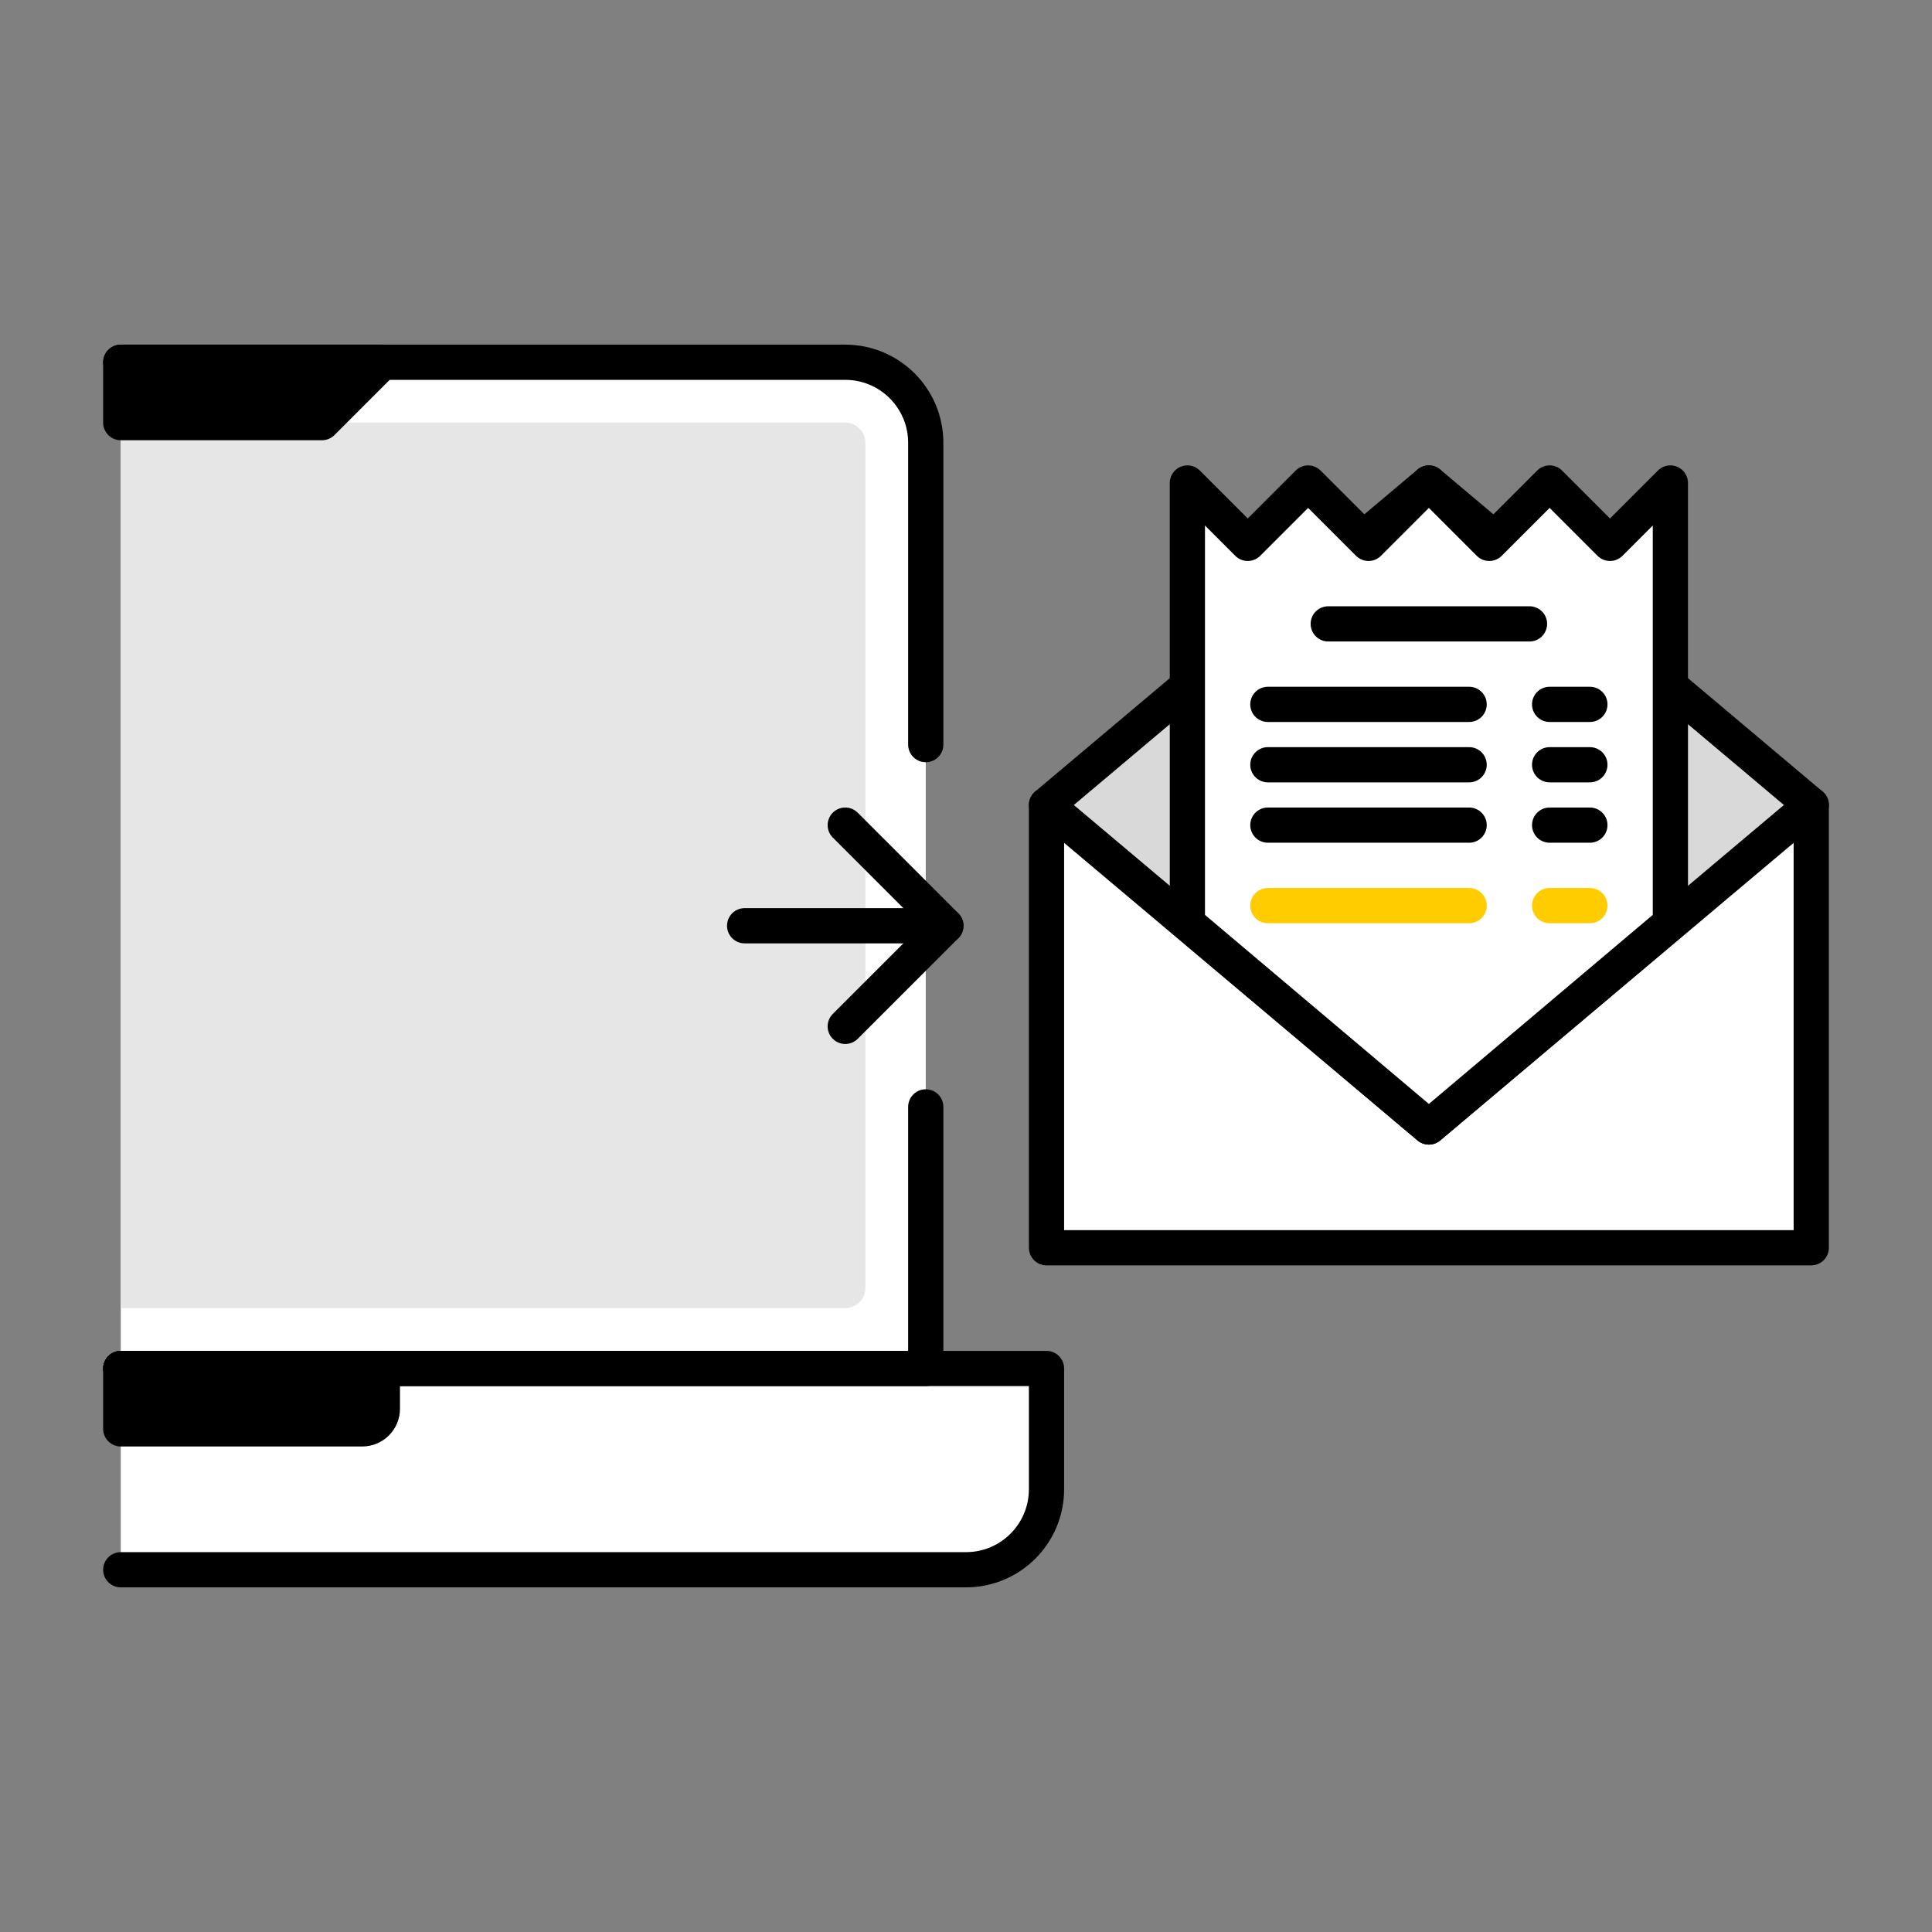 <svg width="96" height="96" viewBox="0 0 96 96" fill="none" xmlns="http://www.w3.org/2000/svg">
<rect x="0" y="0" width="96" height="96" fill="#808080" stroke="none"/>
<path d="M43 18H6V78H49C50.657 78 52 76.657 52 75V68H46V21C46 19.343 44.657 18 43 18Z" fill="white"/>
<path d="M6 21H42C42.552 21 43 21.448 43 22V64C43 64.552 42.552 65 42 65H6V21Z" fill="#E6E6E6"/>
<path d="M6 18H42C44.209 18 46 19.791 46 22V37M6 68H46V55" stroke="black" stroke-width="1.75" stroke-linecap="round" stroke-linejoin="round"/>
<path d="M6 68H52V74C52 76.209 50.209 78 48 78H6" stroke="black" stroke-width="1.75" stroke-linecap="round" stroke-linejoin="round"/>
<path d="M6 68L19 68V70C19 70.552 18.552 71 18 71H6V68Z" fill="black" stroke="black" stroke-width="1.75" stroke-linejoin="round"/>
<path d="M16 21H6V18H19L16 21Z" fill="black" stroke="black" stroke-width="1.75" stroke-linecap="round" stroke-linejoin="round"/>
<path d="M90 40H52L71 24L90 40Z" fill="white"/>
<rect x="52" y="40" width="38" height="22" fill="white"/>
<path d="M71 24L52 40L71 56L90 40L71 24Z" fill="#D9D9D9"/>
<path d="M52 40L71 24L90 40" stroke="black" stroke-width="1.75" stroke-linecap="round" stroke-linejoin="round"/>
<path d="M52 40L71 56L90 40V62H52V40Z" stroke="black" stroke-width="1.75" stroke-linejoin="round"/>
<path d="M83 46V24L80 27L77 24L74 27L71 24L68 27L65 24L62 27L59 24V46L71 56L83 46Z" fill="white"/>
<path d="M83 45.867V24L80 27L77 24L74 27L71 24L68 27L65 24L62 27L59 24V45.867L71 56L83 45.867Z" stroke="black" stroke-width="1.75" stroke-linejoin="round"/>
<path d="M77 35H79" stroke="black" stroke-width="1.75" stroke-linecap="round"/>
<path d="M63 35H73" stroke="black" stroke-width="1.75" stroke-linecap="round"/>
<path d="M66 31H76" stroke="black" stroke-width="1.75" stroke-linecap="round"/>
<path d="M77 38H79" stroke="black" stroke-width="1.75" stroke-linecap="round"/>
<path d="M63 38H73" stroke="black" stroke-width="1.75" stroke-linecap="round"/>
<path d="M77 41H79" stroke="black" stroke-width="1.75" stroke-linecap="round"/>
<path d="M63 41H73" stroke="black" stroke-width="1.75" stroke-linecap="round"/>
<path d="M77 45H79" stroke="#FFCC00" stroke-width="1.75" stroke-linecap="round"/>
<path d="M63 45H73" stroke="#FFCC00" stroke-width="1.75" stroke-linecap="round"/>
<path d="M37 46H47" stroke="black" stroke-width="1.75" stroke-linecap="round"/>
<path d="M42 41L47 46L42 51" stroke="black" stroke-width="1.75" stroke-linecap="round" stroke-linejoin="round"/>
</svg>

